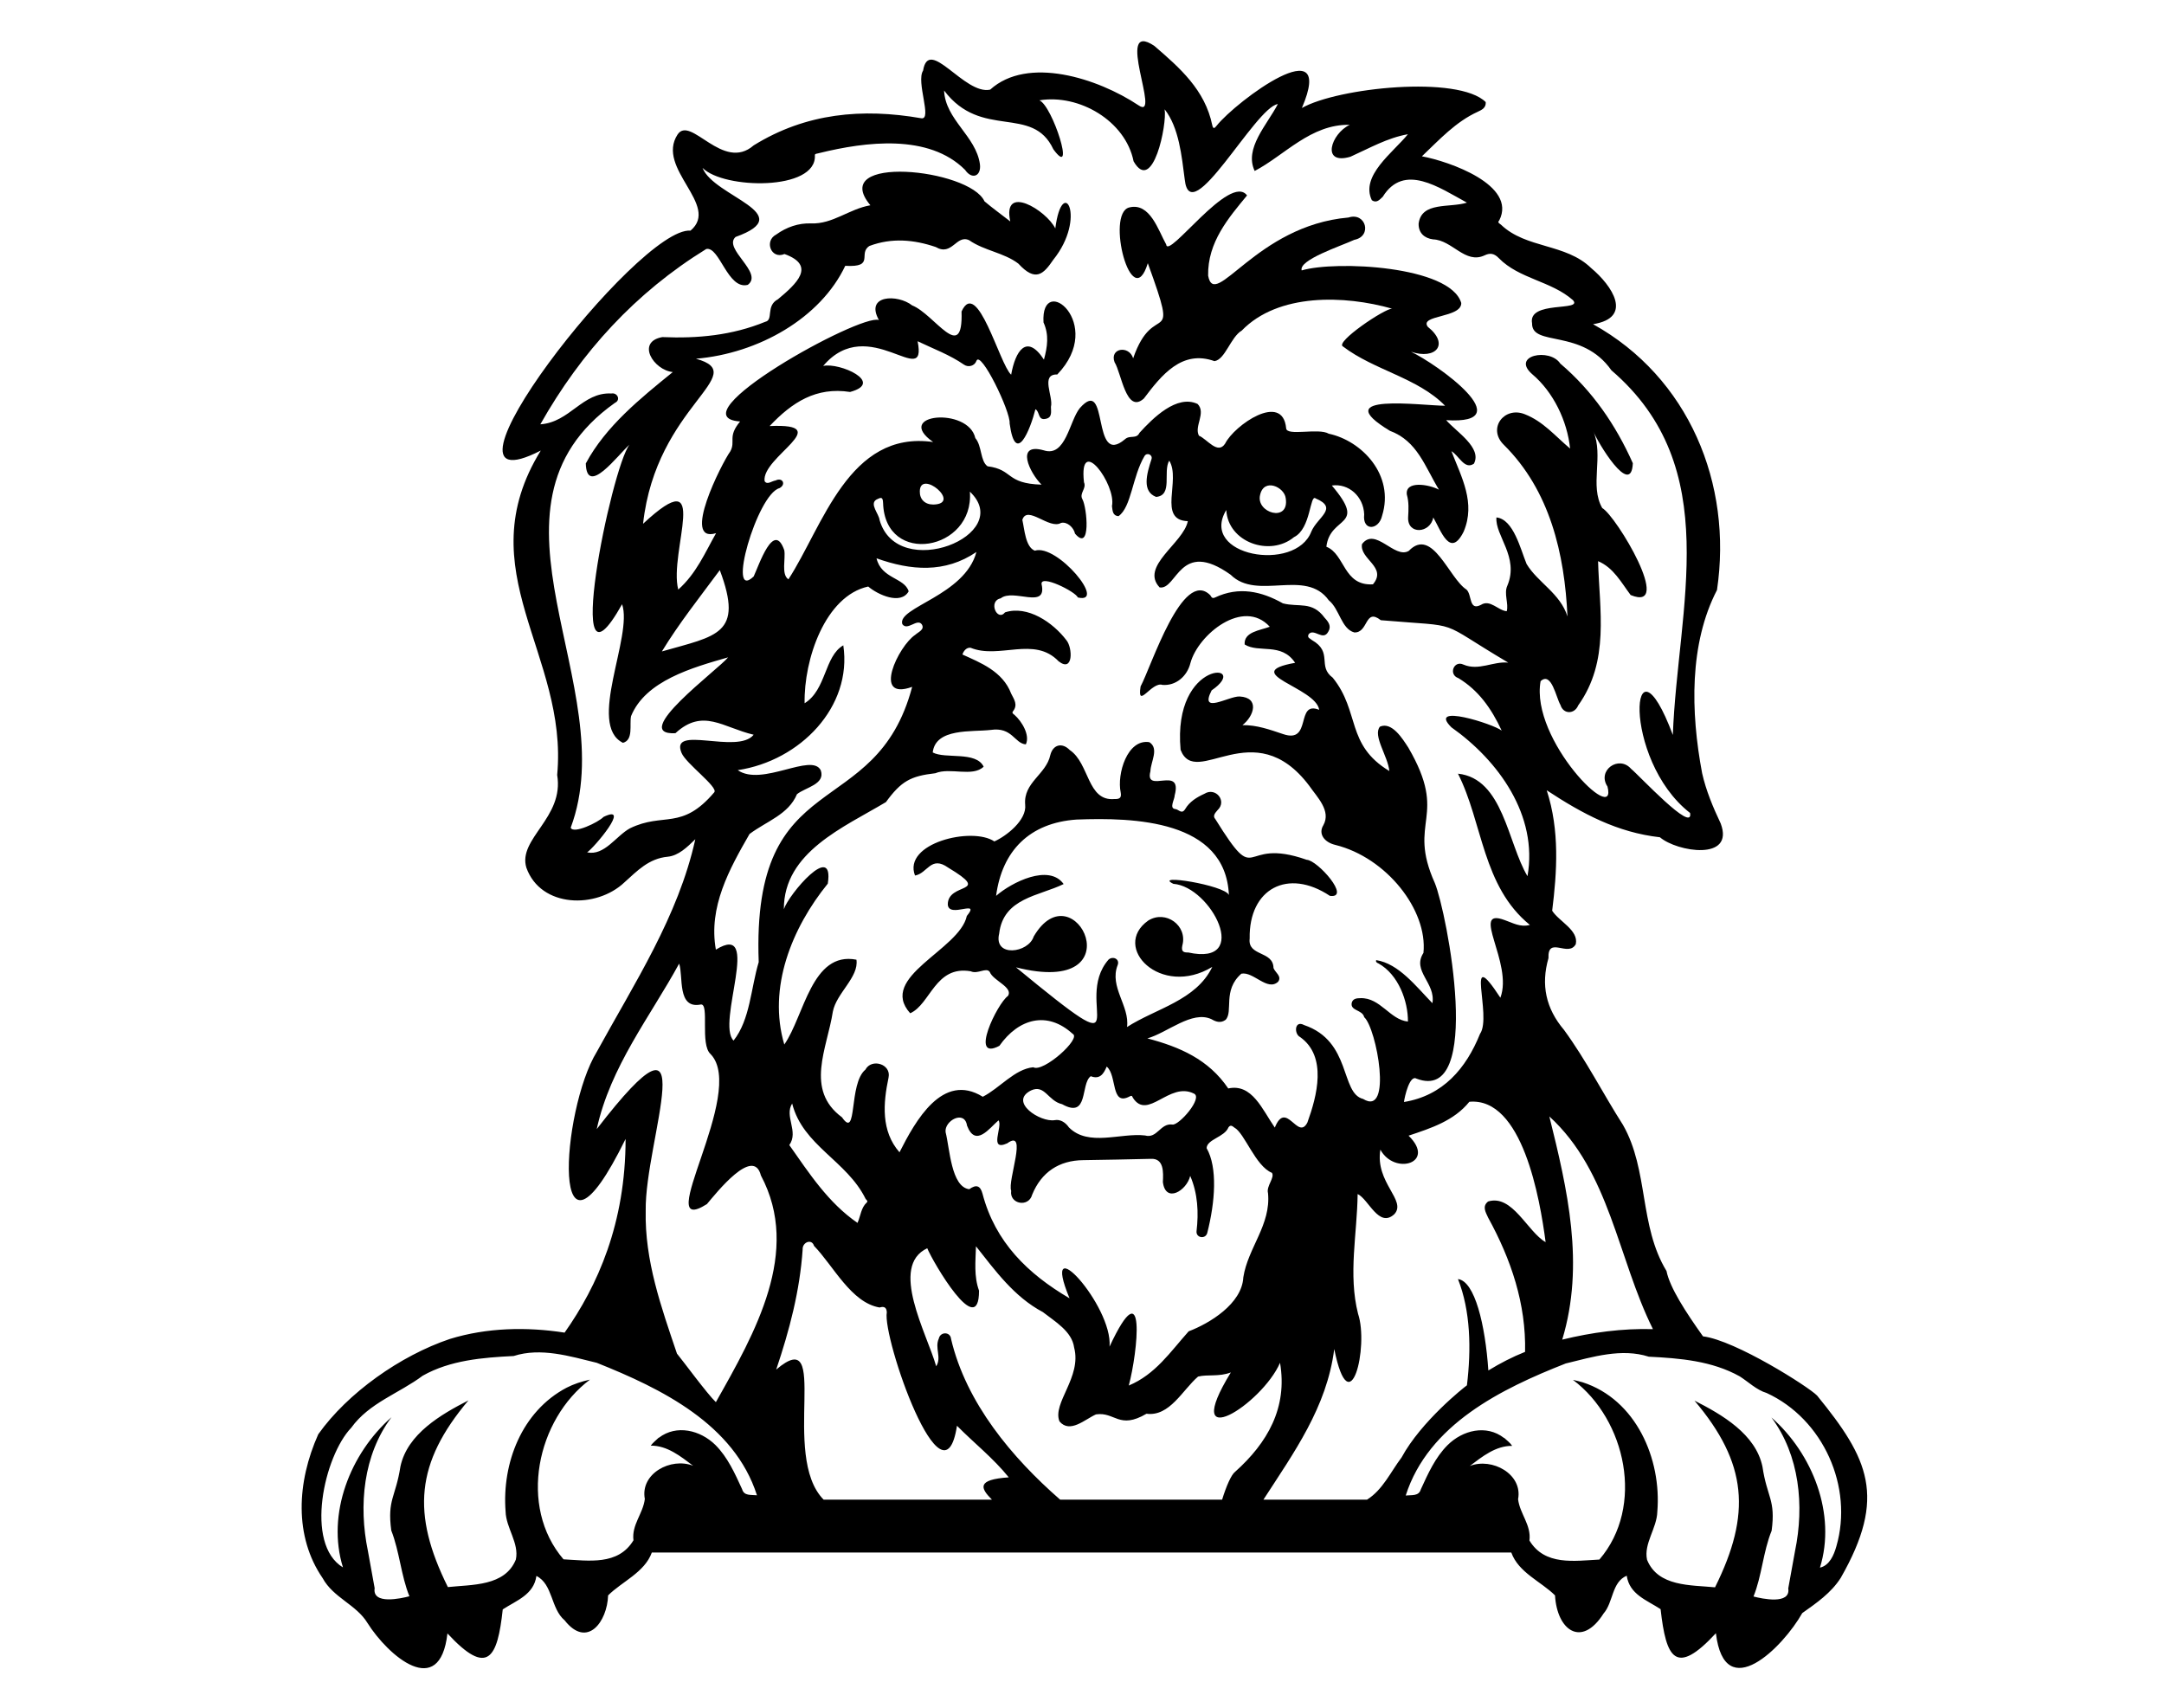 <?xml version="1.0" encoding="utf-8"?>
<!-- Generator: Adobe Illustrator 24.0.1, SVG Export Plug-In . SVG Version: 6.00 Build 0)  -->
<svg version="1.1" id="Layer_1" xmlns="http://www.w3.org/2000/svg" xmlns:xlink="http://www.w3.org/1999/xlink" x="0px" y="0px"
	 viewBox="0 0 990 781.2" style="enable-background:new 0 0 990 781.2;" xml:space="preserve">
<g>
	<g>
		<path d="M523.3,182.3c8.2-10.9,17.5-22.4,32.3-17.1c4.9-0.7,7.4-11,12.5-14c16.7-17.2,47-16.2,68.8-10
			c-3.3-0.2-26.4,15.4-22.5,17.3c14.3,10.9,34.2,14.3,46.7,27.1c-10.5,0-54.5-6.2-25.2,11.5c12.5,4.6,16,16.4,22.4,26.9
			c-4.7-2.5-15.5-4.2-14.7,2.2c1,3.5,0.8,6.9,0.6,10.4c-0.4,8.2,10.2,7.4,11.5,0.1c3.5,6,7.7,18.9,13.9,6.5
			c5.6-13.2-1-24.9-5.6-36.8c3.4,1.9,6,8.7,10.3,5.7c3.8-7.3-8-14.5-12.7-19.9c34.8,2.2-4.2-25.7-16.1-31.3
			c11.4,3.8,17.7-3.4,7.7-11.4c-4.1-5.5,15.5-4,15.3-10.9c-5-17-57.5-19.5-73-14.9c-1.5-4.8,17.8-11.1,24.1-14
			c8.3-1.6,5.3-12.8-2.7-10.2c-42.4,3.7-61.2,42.8-64.2,26.6c-0.3-15.3,9.4-26.5,17.8-36.7c-7.8-10.5-36.3,29.7-37,22.4
			c-3.6-6.4-7.4-19.3-16.9-16.9c-10.9,2.7,1.2,49.4,8.5,25.5c15,41.2,2.9,15.6-6.7,43.5c-1.9-6.1-10.9-4.7-8.5,1.8
			C513,170.5,515.2,189.6,523.3,182.3z"/>
		<path d="M697.8,632.2c0.1,0,0.1-0.1,0.2-0.1C697.9,632.2,697.8,632.2,697.8,632.2z"/>
		<path d="M831.3,638.4c-3.7-3.9-37.4-25.3-52.2-27.1c-7.9-11.1-15.2-22.3-16.7-29.9c-12.6-20.7-8.1-46.1-19.9-66.8
			c-9.2-14.4-16.9-29.7-27-43.5c-8.3-9.8-10.6-20.6-7.1-32.8c-0.4-10.4,9.1-0.2,12.5-6.4c1.4-6.4-7.7-10.4-10.8-15.3
			c2.2-17.7,3.5-36.7-2.5-55.1c16.4,10.8,32.3,19.3,51.8,21.5c7.8,6.7,34.3,11,27.8-6.3c-3.5-7.4-6.7-15-8.5-23
			c-5.3-28.1-5.9-59.3,6.8-83.8c7.2-48.6-12.9-97.3-56.7-121.6c18.6-3,8.7-17.7-0.9-25.7c-11.6-11.3-29.7-8.8-41.2-19.8
			c-0.5-0.5-1.9-0.9-0.8-2c8.2-16.2-23-27-35.4-29.3c8.2-7.8,15.5-15.8,25.6-20.4c2-0.9,3.8-1.9,3.6-4.4
			c-12.5-12.4-67.8-6.6-84.1,2.7c16-37.4-30.1-3.1-39,8.1c-0.7,0.8-1.5,2-2-0.2c-3.3-16.2-14.9-26.3-26.5-36.3
			c-18.7-12.5,3.5,34.5-7.2,27.2C502.1,35.7,470.1,25.5,453,41c-11.8,2.6-28.1-24.6-30.7-8.7c-3.3,5.1,4.3,22.6-0.8,21.8
			c-27-4.7-52.8-2.4-76.7,12.4c-14.1,12.3-28.8-13.9-34.8-5c-10.2,15.6,19.7,32.4,5.9,44c-23.9-2.1-126.4,130.3-68.5,100.6
			c-33.9,55,12.7,93.2,7.5,148.4c3.3,19.6-18.1,29.1-14.1,42.4c6.6,18.5,32.1,18.9,44.9,6.7c5.8-5.2,11.1-10.9,19.8-11.7
			c4.9-0.5,8.8-4.3,12.6-8c-7.8,35.3-27.9,65.9-45.1,97.3c-16.3,26.5-21.9,111.3,13.2,39.8c0,38.6-12.8,67.2-27.9,88.6
			c-17.4-2.7-35.6-2.3-52.5,2.9c-22.6,7.6-46.8,24.7-60.2,43.6c-9.8,21.9-11.1,46.7,2,65.8c4.9,9,15.4,12.1,20.5,20.5
			c9.5,15.1,33.1,35.4,36.6,4.8c18.5,20,22.9,11.2,25.3-11c6.3-4.1,14.2-6.7,15.4-15.3c7.6,3.8,6.5,14.9,12.9,20.3
			c10.3,13.1,19.5,0.7,19.9-11.4c6.3-6.3,16.7-10.5,20-19.6h393.2c3.3,9.2,13.7,13.3,20,19.6c0.9,15.9,12.1,24.2,22.2,8.3
			c4.5-5.1,3.7-14.4,10.6-17.3c1.3,8.6,9.1,11.1,15.5,15.3c2.5,22.3,6.8,31,25.3,11c4,33.3,30.8,6.3,39.5-9.2
			c6.5-4.6,13.2-9.2,17.6-16.1C863.3,684.7,854.8,667.2,831.3,638.4z M756.2,608c-14-0.4-28,1.5-41.5,4.8
			c10.4-34.4,2.4-68.7-5.9-102.1C736.5,536,740,575.4,756.2,608z M288.2,378.9c-6.4,3.5-11.7,12.7-19.6,11
			c3.2-2.1,20.4-22.5,7.5-16.2c-2.4,2.5-13.9,8-15,4.9c24.1-64.5-47.9-146,20.2-194.3c2.8-1.3,1.2-4.8-1.6-4.3
			c-13.3-0.7-19,13.2-32.5,14.1c18.7-33.1,43.6-60.3,75.9-80.2c6.1-1.3,9.8,18.8,19,16.4c7.4-5.5-11.5-16.5-5.6-21.9
			C366,97.8,326.5,90,321.4,76.8c9.6,9.8,52.2,10.6,51.4-5.7c-0.2-0.9,1.3-0.8,2.1-1.1c21.2-5.2,50-8.9,66.6,7.7
			c3.1,4.6,7.5,3,6.8-2.6c-1.8-12.9-15.8-20.3-16.4-33.7c17.1,22.7,40.4,6.3,50,26.9c10.5,14.3-0.4-20-6.4-22.4
			c18.2-3,39.4,9.4,43.1,27.9c8.8,15.3,15.4-17.1,14.2-23.8c6.6,8.4,7.8,21.4,9.2,32.1c2.5,23.7,32.2-33,42.6-34.5
			c-5,9.6-15.5,20.3-10.6,30.6c13.6-7.1,25.7-21.5,43.5-21.1c-8.6,4-13.3,18.6,0.3,14.6c8.7-3.9,16.8-8.6,26.3-10.3
			c-6.7,8.3-21.9,19-16.5,30.2c2.2,1.5,3.6-0.3,5-1.6c9.7-15.6,25.8-4.2,38.5,2.7c-7.9,2.5-20.8-0.6-22.1,9.6
			c-0.1,4.3,2.7,6.7,6.6,7.2c8.8,0.3,14.7,11.5,23.6,7.3c2.5-1.2,4.4-0.9,6.5,1.3c9.3,9.5,23.9,10.4,33.9,19.2
			c4.8,5.3-20.7,0-18.7,10.6c-0.2,10.9,22.8,2.2,36.3,21.5c52,44.6,30.3,108.3,28.1,166.8c-19.3-51.5-23.9,11,7.9,35.7
			c1.6,9.7-23.6-17.5-27-20.2c-5.6-6.4-15.7,0.7-10.8,8.1c4.8,18.6-35.4-21.4-30.6-48.2c5-4.6,7.1,7.6,9.1,10.9
			c1.3,4.3,6.4,4.3,8.1,0.2c14.5-20.3,9.7-43.6,9.1-66c7.1,3,10.6,9.8,14.9,15.5c20,8.2-6.6-36.2-13-39.8
			c-5.9-10.3,0.8-23.7-4.1-35.2c1.8,4.9,17.4,30.8,18.1,14.7c-7.8-17.5-18.5-33.1-33.2-45.6c-4.8-7.3-22.7-3.7-12.8,4.9
			c9.6,8.1,16,21.3,17.3,34c-7-5.9-12.3-12.4-20.7-15.7c-9.4-3.8-17.3,6.5-9.6,14c21.1,20.9,27.8,49.9,29.1,78.5
			c-3.3-10.6-13.6-15.5-18.7-24c-2.8-6.8-6-20.5-13.8-21.3c-0.7,8.3,10.5,18.1,5,31.2c-1.7,3.6,0.7,8.4-0.3,11.7
			c-3.9-0.3-7.6-5.6-11.8-2.9c-5.6,2.9-4-4.6-6.6-7c-8-5.1-15.6-28.9-26.4-17.7c-6.5,3.9-15.3-11.2-21.4-3.1
			c-1.2,6.9,11.7,10.5,5,18.4c-13.6,0.8-12.7-13.8-21.3-17.2c1.7-14.5,19-8.6,2.5-28c7.7-1.1,14.5,5,14.8,13.2
			c-0.9,7.8,6.7,7.3,8.2,0.6c5.8-18.6-9.3-34.3-24.4-37.5c-4.7-2.8-19.3,1.3-19.5-2.5c-1.6-16.8-23.8-1.3-27.9,7
			c-3.4,5.3-8.3-2.1-12-3.6c-2.3-4.3,3.4-10.4-0.6-14.5c-9.5-4.5-20.5,6.5-26.6,13.2c-1.4,3-4.4,0.9-6.6,2.9
			c-15.6,13.3-7.1-29.6-20.7-14.2c-4.8,5.9-6.4,22.6-16.5,19.3c-13.2-3.7-6.4,10.4-1,15.7c-16.6-0.5-12.8-6.9-24.7-8.4
			c-3.4-2.4-2.5-9.3-5.6-12.9c-3.2-14.4-37.7-11.1-19.3,1.8c-38.6-5.5-50.5,38.7-66.2,62.8c-3.4-2.2-1.2-9.5-1.9-13.3
			c-4.8-13.8-11.6,6.9-14,12c-12.6,12,1.5-37.6,11.8-40.4c3.2-1.7,1.4-5.1-1.8-3.5c-1.7,0.2-3.8,2.2-5,0.3
			c-1.5-11.1,33.2-26.6,2.3-25.2c10.3-10.9,21.3-18,36.8-15.6c16-4.3-4.8-13.6-12.3-11.9c20.8-24.6,47.8,11.7,43.2-11.3
			c7.3,3.5,14.7,6.2,21.2,10.7c2,1.4,4.9,0.6,5.7-1.7c1.9-5.2,15.7,23.2,15.2,28.6c2.7,19.8,9.5,2.7,11.8-6.5c2.1,1.1,1,5.2,4.7,4.4
			c3.1-0.6,2.4-3.3,2.4-5.5c1.2-4.7-5-15,2.9-14.8c22.4-23.3-7.7-47.2-6.3-23.8c2.6,5.7,1.8,11.1,0.2,17c-8-12.2-13.1-3.8-15,6.9
			c-5.3-4.7-15.5-44.7-22.7-28.9c0.8,24.3-12.4,1.2-22.6-2.8c-6.6-5.2-21.7-4.9-15.2,6.7c-8.5-3.1-93.7,44.3-63.5,46.4
			c-5.9,7.1-1.9,9-4.5,13.7c-3.9,5.4-22.6,42.3-6.5,37.4c-5.1,9-9,18.4-17.3,25.8c-4.5-17.2,15.8-59.8-16.1-30.1
			c6-54.4,50.1-68.3,24.2-75.5c28.6-2.4,57-18.6,68.3-42.5c13.9,0.8,5.6-5.7,11.1-9.1c10.2-3.8,20.3-2.9,30.3,0.5
			c7.5,4.4,9.4-5.9,15.3-3.1c6.9,4.8,16,5.7,22.5,10.7c7.9,8.6,11.5,4.8,16-1.8c15.5-19.3,4.1-39.3,0.9-14.3
			c-4.1-8.3-24.4-20.7-20.6-3.2c-4.6-3.6-7.9-5.9-11.8-9.2c-6.8-15-71.8-21.6-52.2,1.8c-9.8,1.7-17.2,8.7-27.2,8.3
			c-5.7-0.2-11.2,1.7-15.9,5.1c-5.6,2.9-2.3,11.5,3.8,8.9c14.7,5.3,5.4,13.7-3,20.7c-5.7,3-1.9,9.5-5.8,10.3
			c-15.1,6.2-30.9,7.7-47.1,7c-12.1,2.2-4,15.1,4.8,16c-14.8,12-30.7,24.8-39.8,41.8c0.4,15.5,14.7-3.9,20-8.6
			c-8.3,10.4-31.4,123-3.4,73c5.1,14.6-16.2,55.2,0.4,63.4c4.9-1.3,2.9-8.4,3.7-12.2c6.6-16.2,28-22.2,44.4-26.9
			c-4.4,5.5-45.6,35.8-24.1,34.7c12.6-11.6,21.7-2.6,35.8,0.7c-7.4,9.2-38.5-4.8-33,8.3c1.9,4.8,16.8,15.6,15,18
			C311.8,380.1,303.6,371.4,288.2,378.9z M699.9,423.1c-4.5,1.2-7.9-1-11.5-2.2c-16.2-6.1,4,19.7-2,35.5
			c-16.8-25.7-3.6,8.4-9.3,16.5c-6.4,15.9-17,28.3-34.8,31.2c0.3-2.5,2.6-12.5,5.7-10.7c31,11.9,13.9-76.3,8.4-89.5
			c-12.9-28.7,6.6-29.7-12.1-61.9c-2.6-4-7.5-12-13-9.6c-3.4,4.1,3.7,13.6,4.3,20.3c-20-12.1-13.3-27.1-25.9-42.7
			c-7.2-5.3,0.3-11.6-9.5-17.2c-0.7-0.7-2.4-1-1.5-2.7c2.5-2.9,6.6,3.4,9-1.2c1.5-2.5,0-4.5-1.7-6.3c-5.7-7.8-11.8-4.7-19.1-6.6
			c-9.9-5.6-20.2-7.8-31-2.7c-1.3,0.6-1.6,0-2.2-1c-12.7-12.8-27.1,32.9-31.9,41.7c-1.7,10.9,5.1-2.4,10-0.7
			c6.1,0.5,11.3-3.9,12.8-10c3.5-13,24.2-29.9,36.3-16.6c-4.5,1.7-11.9,2.3-11.5,8.1c6.5,4.1,16.8-1.1,23.1,8.4
			c-26.2,4.7,9.6,11.2,11,21.5c-11-4.4-3.1,15.7-16.5,11.1c-6-2-12-4.2-18.6-4.1c5.3-4.1,8-12.6-1.3-13.1c-5-0.2-18.6,8.5-12.8-2.8
			c18.7-12.8-18-14.8-14.2,27.2c7,18.2,33.4-17.4,58.9,16.5c3.5,5.1,10.1,11.4,6.4,18c-2.4,3.9,0.4,7.8,5.5,9
			c23.4,5.8,42.3,29.8,40.3,49.4c-5.4,8.3,5.7,13.7,4.1,23c-7.5-7.7-15.4-18.1-25.7-19.7c-0.4,0.8,0.4,1.3,1,1.5
			c9.2,5.1,13.6,17.4,13.5,26.6c-8.2-0.8-12.6-11-21.7-10.7c-1.7,0-3.5,0.2-4,2.1c-0.8,3.8,4.9,3.1,5.7,6.6
			c5.7,5.1,13.1,45.8-0.5,37.4c-10.5-2.6-5.2-26.4-27-33.8c-4.4-2.4-4.7,4.1-1.8,5.5c12.5,8.9,7.7,27,3.3,39.1
			c-4.4,8.5-9.7-10.6-14.9,2.3c-5.7-8.2-10.4-20.3-21.3-17.9c-9-13.3-22.2-19-37-22.9c9.2-2.6,20.4-12.9,29.3-8.8
			c2.2,1.3,4.3,1.9,6.5,0.3c3.6-3.8-1.5-13.5,7.2-21.1c5.5-1.1,11.9,8.2,16.8,3.7c1.9-2.5-1.4-4.3-2.1-6.3
			c-0.1-8-11.9-5.2-10.9-13.5c-0.4-22.8,17.5-32.3,36.7-19.5c9.9,1.3-5.6-16.3-10.6-16.5c-31.2-11-21.4,14.2-41.8-18.6
			c-1.4-1.5,0-2.9,1-4.1c4.5-4.2-0.9-10.7-6-7.5c-3.5,1.6-6.8,3.6-8.8,7c-1.6,2.6-3,0.1-4.5,0c-3-0.3-0.3-4.4-0.3-6.3
			c3.7-14-13.9-0.3-11.1-11c0.1-4.3,4.1-10.4-0.5-13.3c-10.1-1.6-14.9,14.6-13.1,23c0.4,2.3-0.3,3.1-2.8,3
			c-12.6,1.2-11.4-16.3-20.5-22.4c-3.5-3.6-7.7-2.5-8.9,2.3c-1.9,8.9-12.4,12.5-11.5,22.7c0.8,7.1-8.7,14.4-14.1,16.8
			c-10.2-6.9-42,0.8-36.3,15.6c5.8-1,7.2-9.3,15.2-3.6c20.5,12.3-0.3,6.4-0.2,16.9c0.5,6.5,15.3-2.8,8.7,5.2
			c-3.3,15.6-40.9,27.8-25.9,44.5c9.3-4.1,11.4-22,27.7-19.2c3.2,1.5,7.1-2,8.7,0.3c1.5,4,10.9,7,8.3,11
			c-4.8,3.3-17.9,30.2-3.9,22.8c8.8-12.5,21.9-16.1,33.5-5.5c4.3,2-13.5,17.9-18,15.3c-8.5,0.8-15.4,9.6-23.1,13.5
			c-18.4-11.4-30.8,11-38.1,25.4c-8.5-9.7-7.5-22.4-5-34.2c1.3-6.2-7.8-8.9-10.6-3.6c-7.8,6.4-3.5,32.3-10.7,21.8
			c-17.1-12.6-6.8-31.5-4.2-48.3c1.6-8.5,12-15.8,10.8-23.8c-20.5-4-23.9,25.8-33,38.8c-7.7-26,3.5-53.4,19.9-73.6
			c3-19.7-17.9,4.9-20.1,11.7c-0.1-26.1,27.5-37.5,46.7-49c7-9.6,11.3-11.9,22.6-13.2c6.7-2.8,17.1,1.9,22.1-3
			c-3.5-7.2-17.5-3.4-23.3-6.5c1.3-11.3,18-9.3,26.5-10.3c9.9-1.5,10.9,6.2,16.1,6.6c2-4.2-1.8-10.5-5.2-13.5
			c-0.5-0.4-1.3-0.8-0.7-1.6c2.4-3,0.5-5.5-0.8-8.1c-3.9-10.3-14.2-14.2-22.3-17.9c0.4-1.4,1.7-3.3,3.7-3.1
			c13.2,5.4,29.1-5.5,40.3,6.2c6.8,5.3,6.4-6.2,3.6-9.6c-6.2-8.2-17.8-16.1-28.1-12.8c-3.6,4.5-7.9-5.2-2-6.4
			c5.8-4.7,21.4,5.4,18.7-6.5c-0.6-4.6,15.5,3.4,16.6,6.1c13.6,3.2-9.5-24.7-19.7-21.4c-4.3-1.7-4.7-9.8-5.7-14.1
			c2.2-7,12.4,4.6,17.7,1.4c2.8-0.7,5.8,2.1,6.4,4.9c7.4,8.7,5.5-11.9,3.4-15.7c-1.6-2.8,2-4.9,0.7-7.8
			c-2.5-22.5,14.9,1.1,12.8,10.9c0.3,2,0.2,4.4,3,4.6c5.9-4.1,6.3-18.1,11.9-27.5c1.1-1.8,3.8-0.6,3.2,1.4c-2.3,7-4.4,14.8,2.1,17.3
			c7.8-0.7,3-11.5,6-16.6c5.5,8.9-5.5,27.2,8.5,27.7c-2,10.1-22,20.6-12.9,30.3c8,1.3,9.1-22.5,32.5-5.8
			c12.2,12.1,34.3-3.1,44.9,11.7c4.9,3.9,5.7,13.1,11.7,14.7c6.5,0.2,4.7-11.4,12.1-5.6c38.8,3.3,24.3-0.7,58.3,19.4
			c-6.9-0.7-13.5,3.9-20.5,0.9c-4.4-2.1-7,4.6-2.3,6.2c9.1,5.5,15,13.7,19.8,24c-3.7-3-34.3-12.7-23-1.5
			c21.5,15.2,39.7,40.3,34.8,68.1c-9.1-15.2-11.1-44.7-31.8-46.9C678.4,376.4,678.1,405.4,699.9,423.1z M580.1,545.8
			c1.4,14.5-9.2,25-11.3,38.5c-0.6,12.1-15.5,21.1-25,24.7c-8.4,9.4-15.2,19.7-27.4,24.8c4.1-15.2,8.2-54.2-8.8-17.8
			c1.6-18.7-32.3-55.9-18.3-22.1c-19.1-11.2-34-25.7-39.8-47.8c-1-3.8-2.9-4.4-6.1-2.1c-8.3-1.1-8.9-18.7-10.8-26.1
			c-0.7-5.2,8.7-10.4,9.8-3c3.9,10.2,10.3,1.1,14.4-2.4c2.1,2.7-4.7,14.4,4,10.5c9.6-7,0,17.2,1.8,21.7c-0.9,6.1,8,7.8,9.6,1.8
			c4.2-10.3,12.3-15.7,23.4-15.8c10.3-0.1,20.6-0.4,30.9-0.6c6.1-0.3,5.7,6.3,5.5,10.6c1.2,9.9,10.9,4,12.5-2.8
			c3.5,8.1,3.9,16.8,2.9,25.3c-0.3,3.1,4.1,3.8,4.9,0.8c3.6-14.1,4.8-29.9-0.3-38.8c0.2-4.1,8.2-5,10-9.5c1-1.4,1.9-0.5,2.7,0.1
			c4.7,2.5,9.6,17.6,17.2,20.7C583.3,538.7,579.2,542.6,580.1,545.8z M472.9,428.4c-2.4,7.6-18.4,9.7-15.8-1.3
			c1.9-16.4,18.3-17.2,29.5-22.7c-6.7-9.4-23.8-0.8-30.9,5.4c2.7-20.5,15.2-33.4,36.8-34.9c26.1-1,68.2,0.1,69.7,34.5
			c-1.9-4.5-35.1-9.8-25.4-5.1c17.3,1.3,36,37.8,6.8,31.4c-2.5,0.1-3.2-0.7-2.7-3.2c2.5-9.1-7.6-16.4-15.6-11.4
			c-17.1,12.1,5.7,35.5,29.3,21.2c-7.4,15.4-25.8,19-39,27.5c1.3-9.6-8.2-18.3-4.3-28.3c1.1-2.7-2-4.3-4.1-2.6
			c-17.3,19.6,16.9,52.4-42.4,3.6C520.5,456.6,491.5,396.7,472.9,428.4z M499,492.3c4.1,1.6,5.9-1,7.3-4.4
			c4.9,4.1,1.7,18.4,10.6,13.6c1.1-0.6,1.1,0.2,1.4,0.7c6.8,10.5,16.6-7.5,27.8-2c4.6,1.8-6.9,14.9-9.8,14.2
			c-5.5-0.7-6.9,6.6-12.5,5c-11.1-1.3-25.9,5.3-34.8-3.7c-1.5-2.2-3.9-3.8-6.5-3.3c-6.6,1.1-21.2-8.4-10.8-13.6
			c6.3-2.9,7.7,4.8,14.2,6.3C498.2,512,494.2,495.8,499,492.3z M362.4,504.8c4.9,19.3,25,26.1,33.6,43.6c0.3,0.5,1.3,1,0.5,1.7
			c-2.6,2.4-2.7,5.9-4.2,9.3c-13.4-9.2-22.1-22.7-31.2-35.6C365.5,517.6,358.7,510.6,362.4,504.8z M347.1,440.1
			c-3.6,11.9-3.9,26.3-11.5,35.9c-8.1-7.8,13.3-54.8-8.1-41.6c-3.5-19.5,6.2-36.9,15.4-52.9c7.9-5.9,17.8-8.9,21.7-18.2
			c3.8-3.1,13.1-4.5,10.9-10.9c-4.1-8.3-26.9,7.6-38-0.1c28.6-4.3,52.5-29,48.3-57.1c-8.7,5-7.7,20.3-17.7,26.5
			c-0.4-20,9.4-49.1,29.1-53.4c4.3,3.7,14.9,8.6,18.5,2.2c-1.9-6.3-12.5-5.7-14.7-15.1c15.7,5.6,31.3,6.9,45.7-2.9
			c-5.3,20-36.4,25.3-33.9,33c2.3,3.3,6.8-2.8,8.9,0.1c1.5,2.4-1.6,3.5-3,4.8c-7.7,5.1-19.9,30.5-1.4,23.8
			C400.6,377.2,343.7,348.7,347.1,440.1z M443.7,224.9c21,19.9-33.1,41.5-41.3,13c-0.3-2.9-4.8-7.4-1.4-9.4c1.9-0.9,2.9-1.5,3,1.6
			C404.9,259.3,445.8,252,443.7,224.9z M420.8,224.7c0.2-10.3,19.5,5.8,6.2,6.1C423.1,230.8,420.7,228.4,420.8,224.7z M592,245.7
			c7.8-3.8,7.2-19.9,9.9-17.7c10.6,4.5,0.8,8.5-2,15.2c-7.3,18.9-51.5,11.1-38.9-9.9C561.8,248.1,581,254.8,592,245.7z M576.5,226.3
			c1.8-7.8,11.1-3.5,11.7,1.6C590,239.3,574.3,234.6,576.5,226.3z M302.8,298c7.8-12.8,17.1-24.5,26.5-37.2
			C340.4,290.3,327.9,290.8,302.8,298z M273,516.5c6.2-28.6,24.5-51.5,37.7-75.7c2,5.7-1.1,20.9,9.9,18.7c4.1-0.6-0.5,18.3,4.5,22.7
			c16.9,17.5-27.7,85-1.7,68.6c4.4-5.2,21.3-26.6,24.7-13.1c18.6,34.9-2.7,72-20.6,103.7c-4-3.8-15.2-19.1-17.8-22.2
			c-7.2-21.3-14.8-42.5-14.3-65.4C294.9,521.8,323.7,450.8,273,516.5z M346.3,684c-2.7-0.3-5.9,0.4-6.8-2.8
			c-3.3-7.2-6.6-14.6-12.2-20.2c-6.9-6.8-17.8-9.5-25.9-3.3c0,0,0-0.1,0-0.1c-1.2,1.2-2.7,2.3-3.7,3.7c7.5-0.1,13.7,4.9,19.4,9.2
			c-10.2-4-24.3,3.6-22.1,15.2c0,0,0-0.1,0-0.1c0,0.1,0,0.1,0,0.2c0,0,0,0,0-0.1c-0.8,6.7-6.1,11.8-5.2,18.9
			c-7,11.6-20.5,9.3-32,8.7c-20.8-24.2-12.2-64,12.1-82.2c-3.7,0.8-7.4,2-10.7,3.7c-20.5,10.8-29.6,34.5-27.9,56.6
			c0.2,7.6,6.3,14.5,4.7,22c-5,12.3-20,11.4-31.1,12.6c-16.7-33.6-14.7-56.8,9.4-85.4c-12.5,6.4-27.9,15.3-31.1,30.2
			c-2.2,14.2-6.1,15.1-4.2,29.3c3.8,9.7,4.5,20.8,8.3,30.1c-3.8,1-17.1,4-15.9-3.7c0,0-3.1-17.1-3.1-17.1
			c-4.3-20.8-2.1-43.9,10.8-61.1c-18.8,16.5-29.8,44.2-22.2,68.7c-17.7-10.7-8.6-51,3.8-63.9c8.2-11.4,21.9-15.7,32.7-23.8
			c12.6-7.1,27.4-8.3,41.6-9c12.4-4,25.7,0.1,38,3.1C302.6,635.2,335.9,651.5,346.3,684C346.3,684,346.3,684,346.3,684z M453.8,686
			h-77c-20-20.2,3.8-81.2-21.7-59.5c6.1-18.1,10.8-36,12.1-54.9c-0.2-3.4,4.2-5.1,5.2-1.7c8.9,9.2,17,26,30,28.2
			c2.2-0.7,3.2,0.1,3.3,2.2c-2.1,11.6,25.9,92.2,32.1,51.9c7.9,8,16.5,14.7,23.7,23.6C446.7,676.8,448.5,680.7,453.8,686z
			 M565,673.3c-1.7,1.3-4,6.5-5.9,12.7H485c-22-19.2-43-44.2-49.9-73.5c-0.3-3.4-4.9-3.4-5.6-0.2c-2,4.4,1.4,8.5-1.2,12.7
			c-4.3-15.1-21.6-45.8-4.1-54c2.6,6.3,23.7,42.5,23.7,19.4c-2.4-6.6-1.6-13.4-1.4-20.3c8.8,11.1,17.4,23.1,30.6,30.1
			c5.5,4.3,13.3,8.8,14.3,16.2c3.6,13.6-10.1,25.4-6.7,33.8c4.8,5.7,11.7-1,16.7-3.2c8.7-1.3,10.5,7.1,23.1-0.3
			c10.6,1.4,16.5-10.9,23.6-17c4.4-1.1,9.5,0.2,15-1.9c-23.7,38.6,14.2,14.7,22.5-4.4C589.1,643.9,579.9,660,565,673.3z
			 M641.2,666.7c-5,6.6-8.6,14.8-15.8,19.3H578c13.9-21.5,29-42.2,32.4-68.9c7.2,35.6,15.9-1.3,10.9-16.1
			c-4.6-18.1-0.4-36.6-0.2-54.8c5,2.3,9.7,15.8,16.8,9.2c5.8-6.3-8.9-14.4-6.4-29.5c6.5,11.9,25.7,6.1,12.9-6.4
			c10.2-3.4,20.8-6.8,27.8-15.5c24.3-2.2,32.3,44.4,34.9,64.2c-8.3-4.7-15.2-22-26.3-18.6c-2.8,2.2-1.2,4.8,0,7.4
			c10.5,19.1,17.4,39.5,16.9,61.4c-5.8,2.3-11.4,5.2-16.8,8.5c-1.4-20.8-6.2-40.9-13.9-41.8c5.8,14.6,6.1,32.1,4.1,48.6
			C669.8,634.6,650.2,650.1,641.2,666.7z M840.1,707.4c-1.1,3.9-3.1,8.7-7.5,9.7c7.6-24.5-3.4-52.2-22.2-68.7
			c12.9,17.3,15.1,40.4,10.8,61.1c0,0-3.1,17.1-3.1,17.1c1.2,7.6-12.1,4.7-15.9,3.7c3.8-9.3,4.4-20.5,8.3-30.1
			c1.9-14.3-2.1-15.1-4.2-29.3c-3.1-14.9-18.5-23.8-31.1-30.2c24.2,28.6,26.1,51.8,9.4,85.4c-11.1-1.1-26.1-0.2-31.1-12.6
			c-1.6-7.4,4.5-14.4,4.7-22c2-24.1-9.7-51.3-34.2-59.2c-1.4-0.4-3-0.8-4.4-1.1c24.3,18.2,32.9,58,12.1,82.2
			c-11.4,0.6-25,2.9-32-8.7c0.9-7.1-4.4-12.2-5.2-18.9c0,0,0,0,0,0.1c0-0.1,0-0.1,0-0.2c0,0,0,0.1,0,0.1
			c2.2-11.5-11.9-19.2-22.1-15.2c5.7-4.3,11.9-9.3,19.4-9.2c-1-1.5-2.4-2.5-3.7-3.7c0,0,0,0.1,0,0.1c-8.1-6.3-19-3.6-25.9,3.3
			c-5.6,5.6-8.9,13-12.2,20.2c-0.9,3.2-4.2,2.5-6.9,2.8c10.4-32.5,43.7-48.8,73.2-60.4c12.3-3,25.6-7.1,38-3.1
			c14.2,0.7,28.9,1.9,41.6,9c3.8,2.4,7.8,6.3,12.3,7.6C834.1,649.1,848,680.2,840.1,707.4z"/>
		<path d="M291.7,632.1c0.1,0,0.1,0.1,0.2,0.1C291.8,632.2,291.7,632.2,291.7,632.1z"/>
	</g>
	<path d="M669.8,634.6c2.2-2.1-2.2,2.1-2.2,2.1"/>
</g>
</svg>
